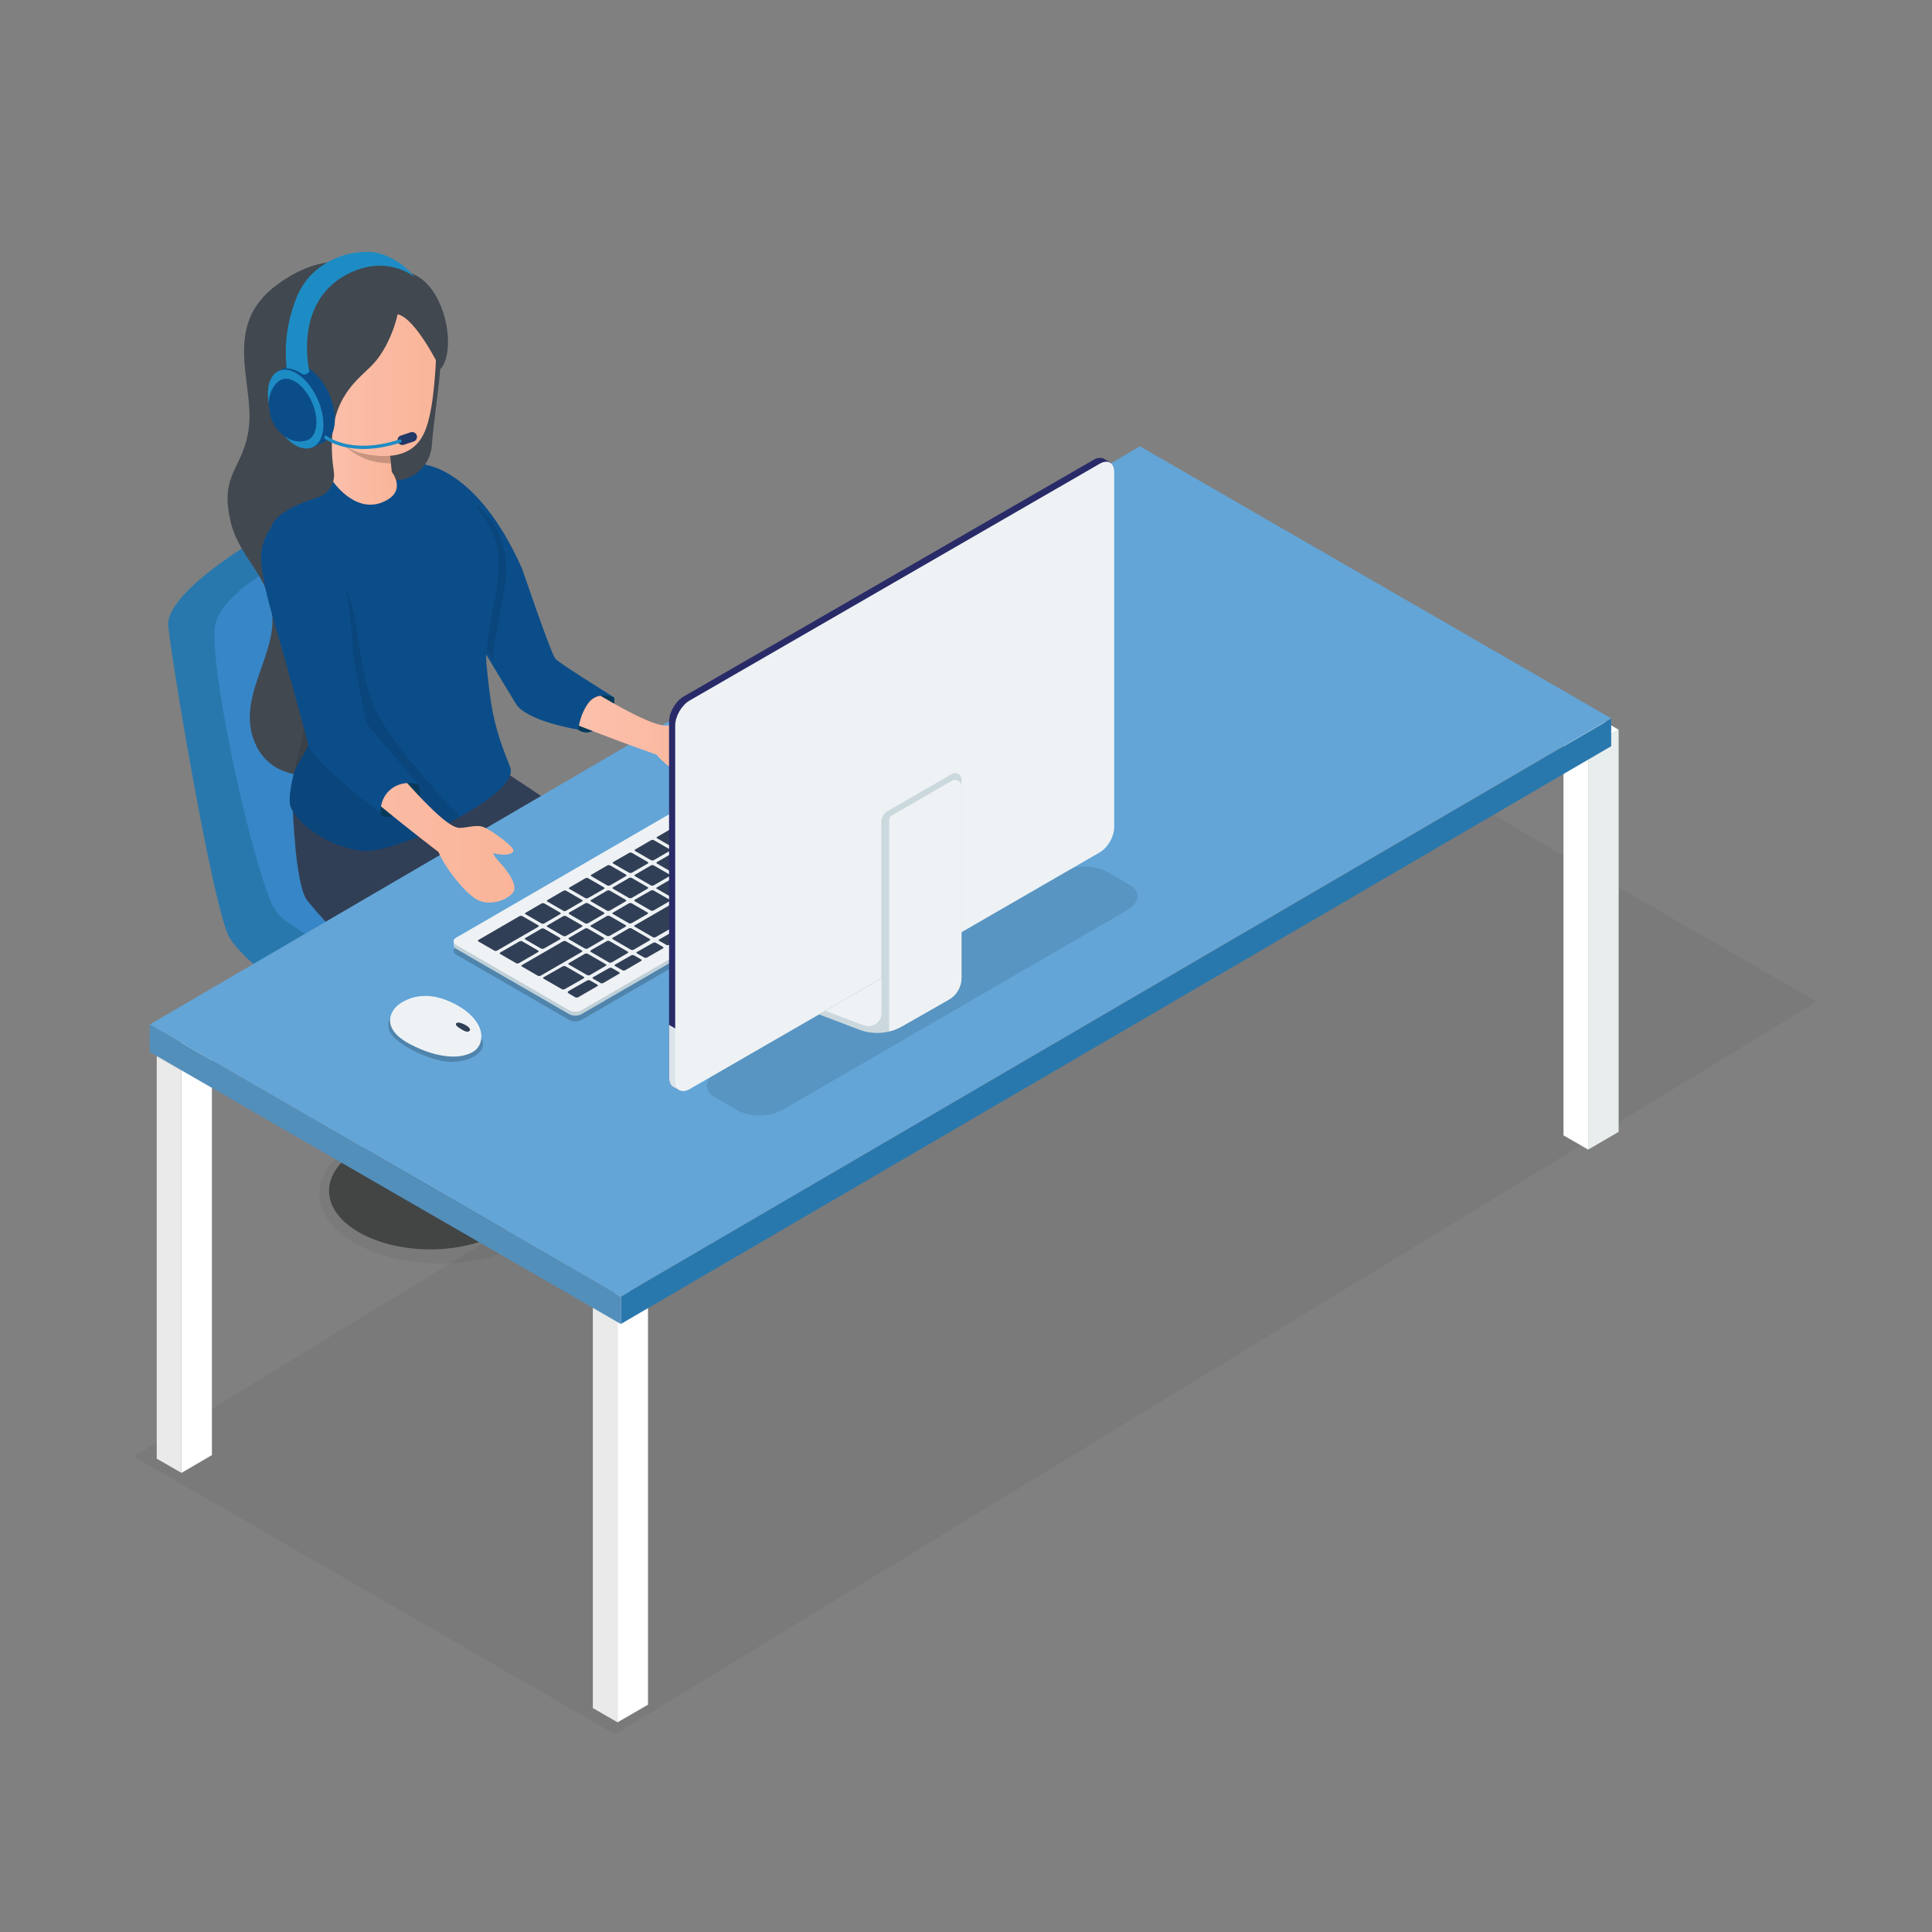 <?xml version="1.0" encoding="UTF-8"?>
<svg id="Layer_2" data-name="Layer 2" xmlns="http://www.w3.org/2000/svg" xmlns:xlink="http://www.w3.org/1999/xlink" viewBox="0 0 147.79 147.79">
  <rect x="0" y="0" width="147.79" height="147.79" fill="#808080" stroke="none"/>
  <defs>
    <style>
      .cls-1, .cls-2, .cls-3, .cls-4, .cls-5, .cls-6, .cls-7, .cls-8, .cls-9, .cls-10, .cls-11, .cls-12, .cls-13, .cls-14, .cls-15, .cls-16, .cls-17, .cls-18, .cls-19, .cls-20, .cls-21, .cls-22, .cls-23, .cls-24, .cls-25, .cls-26, .cls-27, .cls-28, .cls-29, .cls-30 {
        stroke-width: 0px;
      }

      .cls-1, .cls-3, .cls-7, .cls-15, .cls-16, .cls-23 {
        fill: #010101;
      }

      .cls-1, .cls-31 {
        opacity: .05;
      }

      .cls-2 {
        fill: #cbd8dd;
      }

      .cls-4 {
        fill: #538fbb;
      }

      .cls-5, .cls-32, .cls-33 {
        fill: none;
      }

      .cls-6 {
        fill: #073a59;
      }

      .cls-7, .cls-16 {
        isolation: isolate;
      }

      .cls-7, .cls-23 {
        opacity: .2;
      }

      .cls-8 {
        fill: url(#linear-gradient);
      }

      .cls-9 {
        fill: #414850;
      }

      .cls-10 {
        fill: #424544;
      }

      .cls-11 {
        fill: #3786c7;
      }

      .cls-12 {
        fill: #e8eded;
      }

      .cls-13 {
        fill: #2978ad;
      }

      .cls-14 {
        fill: #eef2f4;
      }

      .cls-15, .cls-16 {
        opacity: .1;
      }

      .cls-17 {
        fill: #292b68;
      }

      .cls-18 {
        fill: #3a3e3d;
      }

      .cls-19 {
        fill: #0b4d89;
      }

      .cls-20 {
        fill: #313f56;
      }

      .cls-21 {
        fill: #eaeaea;
      }

      .cls-22 {
        fill: #63a5d7;
      }

      .cls-24 {
        fill: #dbe4ea;
      }

      .cls-25 {
        fill: url(#linear-gradient-4);
      }

      .cls-26 {
        fill: url(#linear-gradient-2);
      }

      .cls-27 {
        fill: url(#linear-gradient-3);
      }

      .cls-32 {
        stroke: #1e8cc4;
        stroke-width: .25px;
      }

      .cls-32, .cls-33 {
        stroke-linecap: round;
        stroke-linejoin: round;
      }

      .cls-28 {
        fill: #c0d0d8;
      }

      .cls-29 {
        fill: #1e8cc4;
      }

      .cls-30 {
        fill: #fff;
      }

      .cls-33 {
        stroke: #213766;
        stroke-width: .74px;
      }
    </style>
    <linearGradient id="linear-gradient" x1="25.04" y1="35.54" x2="30.37" y2="35.54" gradientUnits="userSpaceOnUse">
      <stop offset="0" stop-color="#fbc0ac"/>
      <stop offset="1" stop-color="#fab599"/>
    </linearGradient>
    <linearGradient id="linear-gradient-2" x1="23.47" y1="28.73" x2="33.37" y2="28.73" xlink:href="#linear-gradient"/>
    <linearGradient id="linear-gradient-3" x1="21.42" y1="57.89" x2="39.35" y2="57.89" xlink:href="#linear-gradient"/>
    <linearGradient id="linear-gradient-4" x1="44.27" y1="56.76" x2="56.63" y2="56.76" xlink:href="#linear-gradient"/>
  </defs>
  <g id="Layer_1-2" data-name="Layer 1">
    <rect class="cls-5" width="147.79" height="147.79"/>
    <g>
      <g>
        <g>
          <g class="cls-31">
            <path class="cls-3" d="M40.12,87.55c-3.61-2.08-9.43-2.08-13.02,0-3.58,2.08-3.56,5.46.04,7.54,3.61,2.08,9.44,2.08,13.02,0,3.58-2.08,3.57-5.46-.04-7.54h0Z"/>
          </g>
          <path class="cls-10" d="M38.32,87.94c-3.02-1.75-7.91-1.75-10.91,0-3,1.75-2.99,4.58.04,6.32,3.02,1.75,7.91,1.75,10.91,0,3-1.75,2.99-4.58-.04-6.32h0Z"/>
          <path class="cls-18" d="M34.52,90.17v-12.49s-1.64,0-1.64,0c-.07,0-.14,0-.21,0h-1.63s0,12.48,0,12.48h0c0,.26.17.52.51.71.68.39,1.78.39,2.46,0,.33-.19.5-.44.51-.69h0Z"/>
          <path class="cls-13" d="M43.19,75.4c-6.73,3.91-7.71,4.27-10.21,5.28-2.5,1-14.21-6.23-15.53-9.16-1.31-2.94-4.43-21.54-4.58-23.7-.27-3.7,15.72-12.5,18.84-10.19.14.11.33.41.57.87,2.1,4.11,4.54,20.43,4.87,20.73.34.31,10.13,6.24,12.6,8.73.26.27.43.49.5.66.98,2.48-.75,3.11-7.07,6.79Z"/>
          <path class="cls-11" d="M49.05,68.35l-13.01,7.17c-2.22,1.22-4.94,1.11-7.05-.3l-6.9-4.61c-.6-.38-1.06-.92-1.34-1.57-1.78-4.14-5.04-19.39-4.21-21.55,1.39-3.63,9.79-6.89,14.04-8.39.99-.35,2.07.13,2.47,1.1,2.39,5.75,3.81,18.77,4.11,19.04.31.29,8.76,5.43,11.99,8.18.31.26.25.75-.1.95Z"/>
          <path class="cls-20" d="M22.39,61.58s.17,6.17,1.13,7.33c7.62,9.32,18.28,12.71,17.21,11.26l12.45-6.68s1.04-4.33-.24-4.82-16.7-11.76-18.42-11.89-12.1,4.03-12.13,4.8Z"/>
          <path class="cls-19" d="M35.04,62.58h0c-2.68,1.45-5.93,2.63-7.25,2.51-.94-.09-1.81-.35-2.58-.73-1.58-.75-2.72-1.9-2.98-2.65-.17-.46-.02-1.39.23-2.5.19-.83.42-1.76.64-2.68h0c.24-1.06.44-2.09.45-2.88.03-1.48-.83-4.69-1.63-7.61-.12-.42-.24-.84-.34-1.24-.38-1.36-.72-2.59-.91-3.44-.52-2.38,3.56-4.28,4.97-4.86.29-.12.46-.18.46-.18,0,0,3.21-.47,4.85-.8.83-.17,1.53-.13,2.4.41.7.42,1.52,1.17,2.62,2.38.24.28.49.57.77.89,1.63,1.89,1.55,4.03,1.17,6.16,0,.05-.02.11-.02.16-.21,1.12-.47,2.25-.61,3.34,0,.04,0,.08-.02.12-.03.24-.05.46-.05.7-.03.37-.02.74,0,1.09.36,3.7.62,4.92,1.82,7.93.39,1-1.56,2.55-4,3.87Z"/>
          <path class="cls-9" d="M33.43,23.94c.84,2.32-.13,6.67-.4,10.16-.14,1.73-1.77,2.95-3.47,2.59-1.65-.35-3.68-.88-5.6-1.65-4.29-1.73-3.78-7.93-3.53-9.66.32-2.31,2.18-3.6,3.26-3.58,0,0,1.17-2.52,4.81-2.01,2.31.33,3.97,1.46,4.94,4.15Z"/>
          <path class="cls-8" d="M29.18,38.45c-2.08.78-3.7-1.61-3.7-1.61l-.44-4.37h.09s4.51.33,4.51.33l.33,3.3s1.28,1.57-.8,2.35Z"/>
          <path class="cls-23" d="M29.64,32.81l.27,2.63c-.08,0-.16,0-.24,0-2.04-.07-3.57-1.18-4.54-2.94l4.51.32Z"/>
          <path class="cls-26" d="M33.37,26.96s-.07,3.03-.53,4.94c-.32,1.34-.95,3.46-4.59,2.89-3.64-.57-5.24-4.33-4.66-8.94.59-4.61,6.94-3.28,8.24-2.25,1.3,1.03,1.55,2.44,1.53,3.37Z"/>
          <path class="cls-9" d="M33.69,28.21s-1.88-3.87-3.27-4.17c0,0-.51,2.5-2.08,4.02-1.29,1.25-3.32,2.75-2.9,7.24,0,.11.07.47.11.89.07.82-.42,1.58-1.2,1.84-1.71.57-4.1,1.43-3.69,3.33.25,1.1.74,2.84,1.25,4.68-.16.33-.31.68-.43,1.03-.26.67,2.39,2.12,2.48,3.01-.18,1.1-1.21,2.35-.14,5.15.15.4-.37.56-.11,1.08l-.06.42c-.22.92-1,1.66-1.18,2.48-1.18-.24-2.2-.88-2.82-2.07-1.75-3.41,1.32-6.66,1.19-9.87-.12-3.21-2.51-4.49-3.19-7.33-.91-3.83,1.03-4.02,1.4-7.35.36-3.34-2.08-7.71,2.13-10.8,4.2-3.1,6.97-1.18,6.97-1.18,0,0,1.36-.77,3.69.47,2.33,1.24,3.05,5.76,1.87,7.14Z"/>
          <path class="cls-19" d="M25.6,32.44c.16-1.43-.65-3.28-1.81-4.14-.57-.42-1.12-.52-1.55-.35h0s-.02,0-.02,0c0,0,0,0-.01,0l-.94.43.81.84.47.18c.04.77.31,1.6.73,2.31l.47,2.38.17.12.86-.39s0,0,.01,0h0s0,0,0,0c.43-.19.73-.66.81-1.37Z"/>
          <path class="cls-29" d="M22.91,28.71c-1.16-.86-2.24-.39-2.4,1.03s.65,3.28,1.81,4.14c1.16.86,2.24.39,2.4-1.03.16-1.43-.65-3.28-1.81-4.14h0Z"/>
          <path class="cls-29" d="M23.67,28.42s-1.26-5.18,2.78-7.38c3.11-1.7,5.27.16,5.27.16,0,0-.98-1.34-2.71-1.82-1.5-.42-5.1.19-6.37,3.49-.98,2.54-.79,4.52-.71,5.32,0,0,.31-.03.73.16.42.19.45.33.65.3s.36-.23.36-.23Z"/>
          <path class="cls-19" d="M21.27,29.2h.01c.06-.06.1-.09.11-.09,0,0,0,0,0,0h0c.36-.23.85-.18,1.37.2.92.68,1.56,2.14,1.43,3.27-.08.68-.42,1.08-.88,1.15h0c-1.01.25-2.23-.57-2.6-1.86-.45-1.6.26-2.41.55-2.67Z"/>
          <line class="cls-33" x1="30.78" y1="33.67" x2="31.53" y2="33.42"/>
          <path class="cls-32" d="M24.92,33.45s1.86,1.52,5.68.29"/>
          <path class="cls-15" d="M35.04,62.58h0c-2.68,1.45-5.93,2.63-7.25,2.51-.94-.09-1.81-.35-2.58-.73-1.58-.75-2.72-1.9-2.98-2.65-.17-.46-.02-1.39.23-2.5.19-.83.42-1.76.64-2.68h0c.24-1.06.44-2.09.45-2.88.03-1.48-.83-4.69-1.63-7.61-.12-.42-.24-.84-.34-1.24.23-.34.36-.56.36-.56,0,0,3.49-.44,4.14.31,1.64,1.89,1.01,6.93,2.98,10.4,1.19,2.1,5.52,7.14,5.98,7.26.1.03.09.17,0,.36Z"/>
        </g>
        <polygon class="cls-1" points="138.96 76.62 47.06 132.67 10.23 111.41 102.13 55.35 138.96 76.62"/>
        <g>
          <polygon class="cls-30" points="49.57 99.64 47.24 100.99 45.35 99.9 47.68 98.55 49.57 99.64"/>
          <polygon class="cls-30" points="47.24 131.75 47.24 100.99 49.57 99.64 49.57 130.4 47.24 131.75"/>
          <polygon class="cls-21" points="45.35 99.9 45.35 130.66 47.24 131.75 47.24 100.99 45.35 99.9"/>
        </g>
        <g>
          <polygon class="cls-30" points="16.21 80.55 13.88 81.91 11.99 80.82 14.32 79.46 16.21 80.55"/>
          <polygon class="cls-30" points="13.88 112.67 13.88 81.91 16.21 80.55 16.21 111.31 13.88 112.67"/>
          <polygon class="cls-21" points="11.99 80.82 11.99 111.58 13.88 112.67 13.88 81.91 11.99 80.82"/>
        </g>
        <g>
          <polygon class="cls-30" points="123.82 55.82 121.49 57.18 119.6 56.09 121.93 54.73 123.82 55.82"/>
          <polygon class="cls-12" points="121.49 87.94 121.49 57.18 123.82 55.82 123.82 86.58 121.49 87.94"/>
          <polygon class="cls-30" points="119.6 56.09 119.6 86.85 121.49 87.94 121.49 57.18 119.6 56.09"/>
        </g>
        <polygon class="cls-22" points="123.25 54.95 47.49 99.18 11.45 78.37 87.2 34.14 123.25 54.95"/>
        <polygon class="cls-13" points="47.49 101.28 47.49 99.18 123.25 54.97 123.25 57.08 47.49 101.28"/>
        <polygon class="cls-4" points="11.45 78.37 11.45 80.47 47.49 101.28 47.49 99.18 11.45 78.37"/>
        <path class="cls-6" d="M32.01,60.03s.54,1.22-.67,1.85c-1.2.63-2.17.84-2.24.34-.07-.51.34-2.19,1.25-2.34.91-.14,1.65.15,1.65.15Z"/>
        <path class="cls-27" d="M25.85,46.73s1.36,5.92,1.71,8.87c0,0,5.69,7.32,7.43,7.71.46.1,1.3-.24,1.88-.08s2.32,1.44,2.4,1.79c.08.35-.82.48-1.53.23,0,0-.02.19.47.7.49.52,1.48,1.76,1.03,2.33-.45.58-1.91,1.15-2.94.42-1.03-.73-2.33-2.47-2.75-3.52,0,0-8.87-6.74-9.6-8.52-1.55-3.8-2.52-9.03-2.52-9.03l4.43-.9Z"/>
        <path class="cls-19" d="M28.03,55.35l-.99-5.07c-.04-.37-.07-.76-.09-1.18-.2-3.11-.87-9.45-4.41-9.53-1.59-.04-2.16,1.19-2.45,2.13-.6,1.98,1.39,7.18,2.1,10.22,0,0,.02,0,.03,0,.6,2.21,1.22,4.5,1.38,5.09.32,1.22,5.5,5.2,5.5,5.2,0-.12-.04-1.09.72-1.77.59-.52,1.42-.68,2.18-.42-1.33-1.56-2.65-3.12-3.98-4.69Z"/>
        <path class="cls-19" d="M39.88,43.38s-.14.39-.53.9h0c-.49.63-1.37,1.42-2.88,1.83-.15.04-.31.08-.47.11,0,0-7.2-5.66-3.52-10.67,0,0,4.01.28,7.4,7.83Z"/>
        <g>
          <path class="cls-19" d="M46.1,55.43c-1.11,1.05-1.88.38-1.88.38,0,0-3.94-.63-4.76-1.98-.83-1.35-4.29-7.13-4.29-7.13l4.72-3.34s2.26,6.65,2.59,7.03c.32.36,4.14,2.73,4.47,2.94,0,0,.02,0,.02,0,0,0,.24,1.01-.87,2.08Z"/>
          <path class="cls-6" d="M46.97,53.82c-.04.39-.23.99-.87,1.61-.28.26-.52.41-.75.49-.69.28-1.13-.11-1.13-.11,0,0,0-.12.05-.31.08-.41.29-1.17.77-1.79.26-.31.58-.46.88-.5.49-.07.94.1,1.03.14,0,0,.02,0,.02,0,0,0,.04.18,0,.46Z"/>
          <path class="cls-25" d="M56.6,58.92c-.25.69-1.47,1.68-2.67,1.31-1.21-.37-2.98-1.62-3.71-2.5,0,0-2.29-.8-4.86-1.8-.36-.14-.73-.29-1.08-.42.08-.41.29-1.17.77-1.79.26-.31.58-.46.88-.5.35.21.7.41,1.05.61,1.71.96,3.34,1.74,4.04,1.67.47-.04,1.16-.62,1.77-.65s2.66.66,2.84.96c.18.3-.64.7-1.39.68,0,0,.04.19.66.53.63.33,1.95,1.21,1.7,1.9Z"/>
        </g>
        <path class="cls-15" d="M36.73,39.21s.07.08.1.12c.1.12.19.23.27.35.03.04.05.08.08.12.08.12.15.24.22.36.05.08.09.16.13.24.08.16.15.32.22.49.02.04.03.08.05.12.03.08.06.17.08.25.02.08.05.17.07.25.14.54.19,1.09.19,1.65,0,.08,0,.16,0,.24,0,.03,0,.07,0,.11,0,.14-.01.28-.02.42,0,.05,0,.09-.01.14-.01.13-.02.25-.04.38,0,.06-.01.11-.02.17,0,.01,0,.02,0,.04,0,.06-.01.11-.02.17-.03.19-.06.37-.09.56-.03.15-.05.29-.08.44-.06.3-.12.59-.17.88-.02.1-.04.2-.06.3-.01.06-.02.12-.04.18-.02.12-.05.24-.07.37-.03.16-.06.31-.08.47-.01.07-.02.14-.04.22-.03.22-.07.43-.09.65,0,.04-.07.82-.07.82,0,0,.3.52.48.81.01-.17.09-1.06.11-1.23,0-.04,0-.08.01-.11.01-.09.02-.18.04-.27.15-1.06.41-2.14.6-3.23.04-.22.08-.45.11-.67.27-1.91.18-3.8-1.28-5.49-.27-.32-.53-.61-.78-.88-.07-.08-.04.28.24.6Z"/>
      </g>
      <path id="Pfad_14265" data-name="Pfad 14265" class="cls-16" d="M56.56,85.01l-1.93-1.11c-.85-.48-.74-1.37.26-1.93l26.25-15.22c1.04-.56,2.29-.62,3.38-.15l1.93,1.11c.85.48.74,1.37-.26,1.93l-26.25,15.22c-1.04.58-2.29.64-3.38.15Z"/>
      <g>
        <g>
          <path class="cls-7" d="M44.48,78.02l22.68-13.14c.26-.15.26-.4,0-.55l-8.65-5c-.26-.15-.68-.15-.94,0l-22.68,13.14c-.26.15-.26.4,0,.55l8.65,5c.26.15.68.15.94,0Z"/>
          <path class="cls-28" d="M35.03,71.75h.36l22.18-12.85c.26-.15.68-.15.94,0l8.36,4.83v-.12l.48.27v.29s0,0,0,.01h0s0,0,0,0c0,.09-.07.19-.19.26l-22.68,13.14c-.26.15-.68.15-.94,0l-8.65-5c-.12-.07-.19-.16-.19-.26h0s0-.02,0-.03v-.32s.33-.23.33-.23Z"/>
          <path class="cls-14" d="M44.48,77.28l22.68-13.14c.26-.15.26-.4,0-.55l-8.65-5c-.26-.15-.68-.15-.94,0l-22.68,13.14c-.26.15-.26.4,0,.55l8.65,5c.26.15.68.15.94,0Z"/>
          <g>
            <path class="cls-20" d="M55.29,63.15l1.21.7c.06.03.15.03.21,0l1.22-.71c.06-.03.06-.09,0-.12l-1.21-.7c-.06-.03-.15-.03-.21,0l-1.22.71c-.06.03-.06.09,0,.12Z"/>
            <path class="cls-20" d="M57.17,68.11l.51.29c.06.03.15.03.21,0l1.22-.71c.06-.03.06-.09,0-.12l-.5-.29c-.06-.03-.15-.03-.21,0l-1.23.7c-.06.03-.06.09,0,.12Z"/>
            <path class="cls-20" d="M56.96,64.11l1.21.7c.06.03.15.03.21,0l1.22-.71c.06-.03.06-.09,0-.12l-1.21-.7c-.06-.03-.15-.03-.21,0l-1.22.71c-.06.03-.06.09,0,.12Z"/>
            <path class="cls-20" d="M52.11,71.01l.53.3c.06.03.15.03.21,0l1.22-.7c.06-.03.06-.09,0-.12l-.52-.3c-.06-.03-.15-.03-.21,0l-1.23.7c-.06.03-.06.09,0,.12Z"/>
            <path class="cls-20" d="M53.8,70.04l.52.3c.06.04.15.04.21,0l1.22-.71c.06-.03.06-.09,0-.12l-.51-.3c-.06-.03-.15-.03-.21,0l-1.23.7c-.06.03-.06.09,0,.12Z"/>
            <path class="cls-20" d="M55.27,65.08l1.21.7c.06.03.15.03.21,0l1.23-.71c.06-.03.06-.09,0-.12l-1.21-.7c-.06-.03-.15-.03-.21,0l-1.23.71c-.06.03-.06.09,0,.12Z"/>
            <path class="cls-20" d="M53.6,66.05l1.21.7c.06.03.15.03.21,0l1.21-.7c.06-.03.06-.09,0-.12l-1.21-.7c-.06-.03-.15-.03-.21,0l-1.21.7c-.06.03-.06.09,0,.12Z"/>
            <path class="cls-20" d="M58.85,67.15l.5.29c.06.03.15.03.21,0l1.22-.71c.06-.03.06-.09,0-.12l-.49-.28c-.06-.03-.15-.03-.21,0l-1.23.7c-.06.03-.06.09,0,.12Z"/>
            <path class="cls-20" d="M62.22,65.22l.48.28c.06.03.15.03.21,0l1.22-.71c.06-.03.06-.09,0-.12l-.48-.28c-.06-.03-.15-.03-.21,0l-1.23.7c-.06.03-.06.09,0,.12Z"/>
            <path class="cls-20" d="M50.27,64.13l1.21.7c.06.03.15.03.21,0l1.22-.7c.06-.03.06-.09,0-.12l-1.21-.7c-.06-.03-.15-.03-.21,0l-1.22.71c-.06.03-.06.09,0,.12Z"/>
            <path class="cls-20" d="M51.95,63.16l1.21.7c.06.03.15.03.21,0l1.23-.71c.06-.03.06-.09,0-.12l-1.21-.7c-.06-.03-.15-.03-.21,0l-1.22.71c-.06.03-.06.09,0,.12Z"/>
            <path class="cls-20" d="M60.54,66.18l.49.28c.06.03.15.03.21,0l1.22-.7c.06-.03.06-.09,0-.12l-.49-.28c-.06-.03-.15-.03-.21,0l-1.23.7c-.06.03-.06.09,0,.12Z"/>
            <path class="cls-20" d="M53.63,62.19l1.21.7c.06.03.15.03.21,0l1.22-.7c.06-.04.06-.09,0-.12l-1.21-.7c-.06-.03-.15-.03-.21,0l-1.22.7c-.06.03-.06.09,0,.12Z"/>
            <path class="cls-20" d="M55.48,69.08l.51.3c.06.03.15.03.21,0l1.22-.71c.06-.03.06-.09,0-.12l-.51-.29c-.06-.03-.15-.03-.21,0l-1.23.7c-.06.03-.06.09,0,.12Z"/>
            <path class="cls-20" d="M44.01,76.29l-.48-.28s-.05-.03-.07-.05c-.04-.03-.04-.09,0-.12.02-.02.05-.03.07-.05l1.39-.79c.06-.03.15-.03.21,0l.56.32c.06.04.06.09,0,.12l-1.47.85c-.06.03-.15.03-.21,0Z"/>
            <path class="cls-20" d="M43.53,71.86l1.21.7c.06.03.15.03.21,0l1.22-.71c.06-.03.06-.09,0-.12l-1.21-.7c-.06-.03-.15-.03-.21,0l-1.22.71c-.06.03-.06.09,0,.12Z"/>
            <path class="cls-20" d="M45.21,70.89l1.21.7c.06.03.15.03.21,0l1.22-.7c.06-.04.06-.09,0-.12l-1.21-.7c-.06-.03-.15-.03-.21,0l-1.22.71c-.06.03-.06.09,0,.12Z"/>
            <path class="cls-20" d="M51.92,67.02l1.21.7c.06.03.15.03.21,0l1.22-.71c.06-.04.06-.09,0-.12l-1.21-.7c-.06-.03-.15-.03-.21,0l-1.22.7c-.06.03-.06.09,0,.12Z"/>
            <path class="cls-20" d="M41.87,70.9l1.21.7c.06.03.15.03.21,0l1.22-.7c.06-.03.06-.09,0-.12l-1.21-.7c-.06-.03-.15-.03-.21,0l-1.22.71c-.06.03-.06.09,0,.12Z"/>
            <path class="cls-20" d="M45.93,75.19l-.56-.32c-.06-.03-.06-.09,0-.12l1.23-.7c.06-.03.15-.03.21,0l.55.32c.06.03.06.09,0,.12l-1.22.71c-.06.03-.15.03-.21,0Z"/>
            <path class="cls-20" d="M55.3,61.22l1.21.7c.06.03.15.03.21,0l1.22-.7c.06-.03.06-.09,0-.12l-1.21-.7c-.06-.03-.15-.03-.21,0l-1.22.7c-.06.03-.06.09,0,.12Z"/>
            <path class="cls-20" d="M48.74,72.94l.54.31c.06.03.15.03.21,0l1.22-.7c.06-.03.06-.09,0-.12l-.54-.31c-.06-.03-.15-.03-.21,0l-1.23.7c-.06.03-.06.09,0,.12Z"/>
            <path class="cls-20" d="M46.89,69.92l1.21.7c.06.03.15.03.21,0l1.22-.7c.06-.04.06-.09,0-.12l-1.21-.7c-.06-.03-.16-.03-.21,0l-1.22.71c-.06.03-.06.09,0,.12Z"/>
            <path class="cls-20" d="M50.43,71.97l.54.31c.06.03.15.03.21,0l1.22-.7c.06-.03.06-.09,0-.12l-.53-.3c-.06-.03-.15-.03-.21,0l-1.23.7c-.06.03-.06.09,0,.12Z"/>
            <path class="cls-20" d="M50.25,67.99l1.21.7c.06.03.15.03.21,0l1.22-.7c.06-.03.06-.09,0-.12l-1.21-.7c-.06-.03-.15-.03-.21,0l-1.22.71c-.06.03-.06.09,0,.12Z"/>
            <path class="cls-20" d="M47.06,73.9l.55.32c.06.03.15.03.21,0l1.22-.71c.06-.03.06-.09,0-.12l-.54-.31c-.06-.03-.15-.03-.21,0l-1.23.7c-.06.03-.06.09,0,.12Z"/>
            <path class="cls-20" d="M48.57,68.95l1.21.7c.06.03.15.03.21,0l1.22-.71c.06-.03.06-.09,0-.12l-1.21-.7c-.06-.03-.15-.03-.21,0l-1.22.7c-.06.03-.06.09,0,.12Z"/>
            <path class="cls-20" d="M40.21,69.94l1.21.7c.06.03.15.03.21,0l1.22-.71c.06-.03.06-.09,0-.12l-1.21-.7c-.06-.03-.15-.03-.21,0l-1.22.71c-.06.03-.06.09,0,.12Z"/>
            <path class="cls-20" d="M45.2,72.82l1.38.8c.06.03.15.03.21,0l1.22-.71c.06-.03.06-.09,0-.12l-1.38-.8c-.06-.03-.15-.03-.21,0l-1.22.7c-.06.04-.06.09,0,.12Z"/>
            <path class="cls-20" d="M50.26,66.06l1.21.7c.06.03.15.03.21,0l1.22-.7c.06-.03.06-.09,0-.12l-1.21-.7c-.06-.04-.15-.04-.21,0l-1.22.7c-.06.03-.06.09,0,.12Z"/>
            <path class="cls-20" d="M44.96,72.96l1.38.8c.06.03.06.09,0,.12l-1.22.71c-.06.03-.15.03-.21,0l-1.39-.8c-.06-.03-.06-.09,0-.12l1.22-.71c.06-.03.15-.03.21,0Z"/>
            <path class="cls-20" d="M43.27,73.92l1.38.8c.06.03.06.09,0,.12l-1.46.83c-.06.03-.15.03-.21,0l-1.39-.8c-.06-.03-.06-.09,0-.12l1.46-.83c.06-.03.15-.03.21,0Z"/>
            <path class="cls-20" d="M46.88,71.85l1.38.8c.06.03.15.03.21,0l1.22-.71c.06-.03.06-.09,0-.12l-1.38-.8c-.06-.03-.15-.03-.21,0l-1.22.71c-.06.03-.06.09,0,.12Z"/>
            <path class="cls-20" d="M48.58,67.03l1.21.7c.06.03.15.03.21,0l1.22-.71c.06-.03.06-.09,0-.12l-1.21-.7c-.06-.03-.15-.03-.21,0l-1.22.71c-.06.03-.06.09,0,.12Z"/>
            <path class="cls-20" d="M51.93,65.09l1.21.7c.06.03.15.03.21,0l1.21-.7c.06-.03.06-.09,0-.12l-1.21-.7c-.06-.04-.15-.04-.21,0l-1.22.7c-.06.03-.06.09,0,.12Z"/>
            <path class="cls-20" d="M44.5,72.82l-3.15,1.82c-.06.03-.15.03-.21,0l-1.21-.7c-.06-.03-.06-.09,0-.12l3.15-1.82c.06-.03.15-.03.21,0l1.21.7c.06.04.06.09,0,.12Z"/>
            <path class="cls-20" d="M41.16,72.83l-1.47.85c-.06.03-.15.03-.21,0l-1.21-.7c-.06-.03-.06-.09,0-.12l1.47-.85c.06-.03.15-.03.21,0l1.21.7c.06.03.06.09,0,.12Z"/>
            <path class="cls-20" d="M39.96,70.08l1.21.7c.06.03.06.09,0,.12l-3.15,1.82c-.06.03-.15.03-.21,0l-1.21-.7c-.06-.03-.06-.09,0-.12l3.14-1.82c.06-.03.15-.03.21,0Z"/>
            <path class="cls-20" d="M53.61,64.12l1.21.7c.06.03.16.03.21,0l1.23-.71c.06-.03.06-.09,0-.12l-1.21-.7c-.06-.03-.15-.03-.21,0l-1.23.71c-.06.03-.06.09,0,.12Z"/>
            <path class="cls-20" d="M41.4,72.57l-1.21-.7c-.06-.03-.06-.09,0-.12l1.22-.71c.06-.03.15-.03.21,0l1.21.7c.06.03.06.09,0,.12l-1.22.7c-.06.03-.15.03-.21,0Z"/>
            <path class="cls-20" d="M46.9,67.99l1.21.7c.06.03.15.03.21,0l1.22-.71c.06-.03.06-.09,0-.12l-1.21-.7c-.06-.03-.15-.03-.21,0l-1.22.71c-.06.03-.06.09,0,.12Z"/>
            <path class="cls-20" d="M41.88,68.97l1.21.7c.06.04.15.04.21,0l1.22-.71c.06-.03.06-.09,0-.12l-1.21-.7c-.06-.03-.15-.03-.21,0l-1.22.71c-.06.03-.06.09,0,.12Z"/>
            <path class="cls-20" d="M45.24,67.03l1.21.7c.06.03.15.03.21,0l1.22-.71c.06-.03.06-.09,0-.12l-1.21-.7c-.06-.03-.15-.03-.21,0l-1.22.71c-.06.03-.06.09,0,.12Z"/>
            <path class="cls-20" d="M48.56,70.89l1.38.8c.06.03.15.03.21,0l9.6-5.55c.06-.03.06-.09,0-.12l-1.37-.79c-.06-.03-.15-.03-.21,0l-9.61,5.55c-.06.03-.06.09,0,.12Z"/>
            <path class="cls-20" d="M58.63,63.02l2.92-1.69c.06-.03.15-.03.21,0l1.21.69c.06.04.06.09,0,.12l-2.93,1.69c-.06.03-.15.03-.21,0l-1.21-.7c-.06-.03-.06-.09,0-.12Z"/>
            <path class="cls-20" d="M56.97,62.06l2.92-1.68c.06-.03.15-.03.21,0l1.21.7c.06.03.06.09,0,.12l-2.92,1.69c-.06.03-.15.03-.21,0l-1.21-.7c-.06-.03-.06-.09,0-.12Z"/>
            <path class="cls-20" d="M46.91,66.06l1.21.7c.06.03.15.03.21,0l1.22-.7c.06-.04.06-.09,0-.12l-1.21-.7c-.06-.03-.15-.03-.21,0l-1.22.7c-.06.04-.06.09,0,.12Z"/>
            <path class="cls-20" d="M56.98,60.13l1.24-.71c.06-.03.15-.03.21,0l1.21.69c.06.03.06.09,0,.12l-1.24.72c-.06.03-.15.03-.21,0l-1.21-.7c-.06-.03-.06-.09,0-.12Z"/>
            <path class="cls-20" d="M43.56,68l1.21.7c.06.03.15.03.21,0l1.22-.7c.06-.03.06-.09,0-.12l-1.21-.7c-.06-.03-.15-.03-.21,0l-1.22.71c-.06.03-.06.09,0,.12Z"/>
            <path class="cls-20" d="M58.62,65.07l1.37.79c.06.03.15.03.21,0l1.22-.71c.06-.03.06-.09,0-.12l-1.37-.79c-.06-.03-.15-.03-.21,0l-1.22.71c-.06.03-.06.09,0,.12Z"/>
            <path class="cls-20" d="M45.22,68.96l1.21.7c.06.03.15.03.21,0l1.22-.71c.06-.03.06-.09,0-.12l-1.21-.7c-.06-.03-.15-.03-.21,0l-1.22.71c-.06.03-.06.09,0,.12Z"/>
            <path class="cls-20" d="M43.55,69.93l1.21.7c.06.03.15.03.21,0l1.22-.71c.06-.03.06-.09,0-.12l-1.21-.7c-.06-.03-.15-.03-.21,0l-1.22.7c-.06.03-.06.09,0,.12Z"/>
            <path class="cls-20" d="M63.44,62.29l1.29.74s.05.03.07.05c.04.03.04.09,0,.12-.02.02-.05.03-.07.05l-1.17.68c-.06.03-.15.03-.21,0l-1.37-.79c-.06-.03-.06-.09,0-.12l1.25-.72c.06-.03.15-.03.21,0Z"/>
            <path class="cls-20" d="M48.59,65.1l1.21.7c.06.03.15.03.21,0l1.22-.71c.06-.03.06-.09,0-.12l-1.21-.7c-.06-.03-.15-.03-.21,0l-1.22.71c-.06.03-.06.09,0,.12Z"/>
            <path class="cls-20" d="M61.73,63.28l1.37.79c.06.03.06.09,0,.12l-1.22.71c-.06.04-.15.04-.21,0l-1.37-.79c-.06-.03-.06-.09,0-.12l1.22-.71c.06-.03.15-.03.21,0Z"/>
          </g>
        </g>
        <g>
          <path class="cls-17" d="M85.02,36.83c-.06.07-.16.1-.27.11v26.07c0,.71-.49,1.56-1.1,1.91l-28.64,16.54-1.55.89-.77.19-.07.02-.49.85s-.05-.02-.1-.05l-.04.05s-.38-.2-.5-.27c-.19-.1-.31-.35-.31-.74v-27.2c0-.7.49-1.55,1.1-1.91l31.38-18.12c.32-.18.61-.19.82-.06l.49.3s.24,1.17.06,1.4Z"/>
          <path class="cls-24" d="M55.01,80.62l-1.55,1.73-.77.19-.07.02-.49.85s-.05-.02-.1-.05l-.04.05s-.38-.2-.5-.27c-.19-.1-.31-.35-.31-.74v-4l3.84,2.22Z"/>
          <path class="cls-14" d="M51.65,79.53v-24.03c0-.7.49-1.56,1.1-1.91l31.38-18.12c.61-.35,1.1-.07,1.1.63v26.69s0,0,0,.01v.49c0,.7-.49,1.56-1.1,1.91l-13.73,7.93-2.96,1.71-4.29,2.47-.48.28-9.91,5.72c-.61.35-1.11.07-1.11-.63v-3.16h0Z"/>
          <path class="cls-2" d="M62.66,77.6l3.08,1.17c.55.21,1.12.28,1.69.23.2-.01.4-.05.59-.1.34-.08.67-.21.98-.39l3.58-2.04c.6-.34.97-.98.97-1.68v-15.17c0-.37-.4-.6-.72-.42l-4.72,2.72-.21.12c-.29.17-.48.49-.48.83v11.96l-4.52,2.61-.25.15Z"/>
          <path class="cls-14" d="M68.02,62.87v16.03c.34-.08.67-.21.98-.39l3.58-2.04c.6-.34.97-.98.97-1.68v-14.65c0-.37-.4-.6-.72-.42l-4.72,2.72c-.06.12-.09.26-.09.41Z"/>
          <path class="cls-14" d="M63.14,77.32l2.6.99c.17.06.34.12.51.15.6.14,1.18-.32,1.18-.94v-2.67l-4.29,2.47Z"/>
        </g>
        <g>
          <path class="cls-7" d="M30.41,77.38s-.9.34-.66,1.37c.24,1.03,3.06,2.38,4.56,2.47,1.63.09,2.73-.72,2.64-1.43-.12-1.02-3.51-3.45-6.54-2.41Z"/>
          <path class="cls-14" d="M31.4,79.89c2.19,1.14,4.01,1.16,4.93.47.26-.2.43-.51.48-.87.12-.84-.49-1.83-1.8-2.57-2-1.14-3.51-.77-4.44-.13-.33.23-.66.63-.72,1.11-.08.6.26,1.32,1.55,1.99Z"/>
          <path class="cls-20" d="M34.99,78.23c-.16.05-.2.18.15.41.26.17.55.35.73.25.23-.13-.05-.37-.26-.48-.26-.15-.52-.21-.63-.18Z"/>
        </g>
      </g>
    </g>
  </g>
</svg>